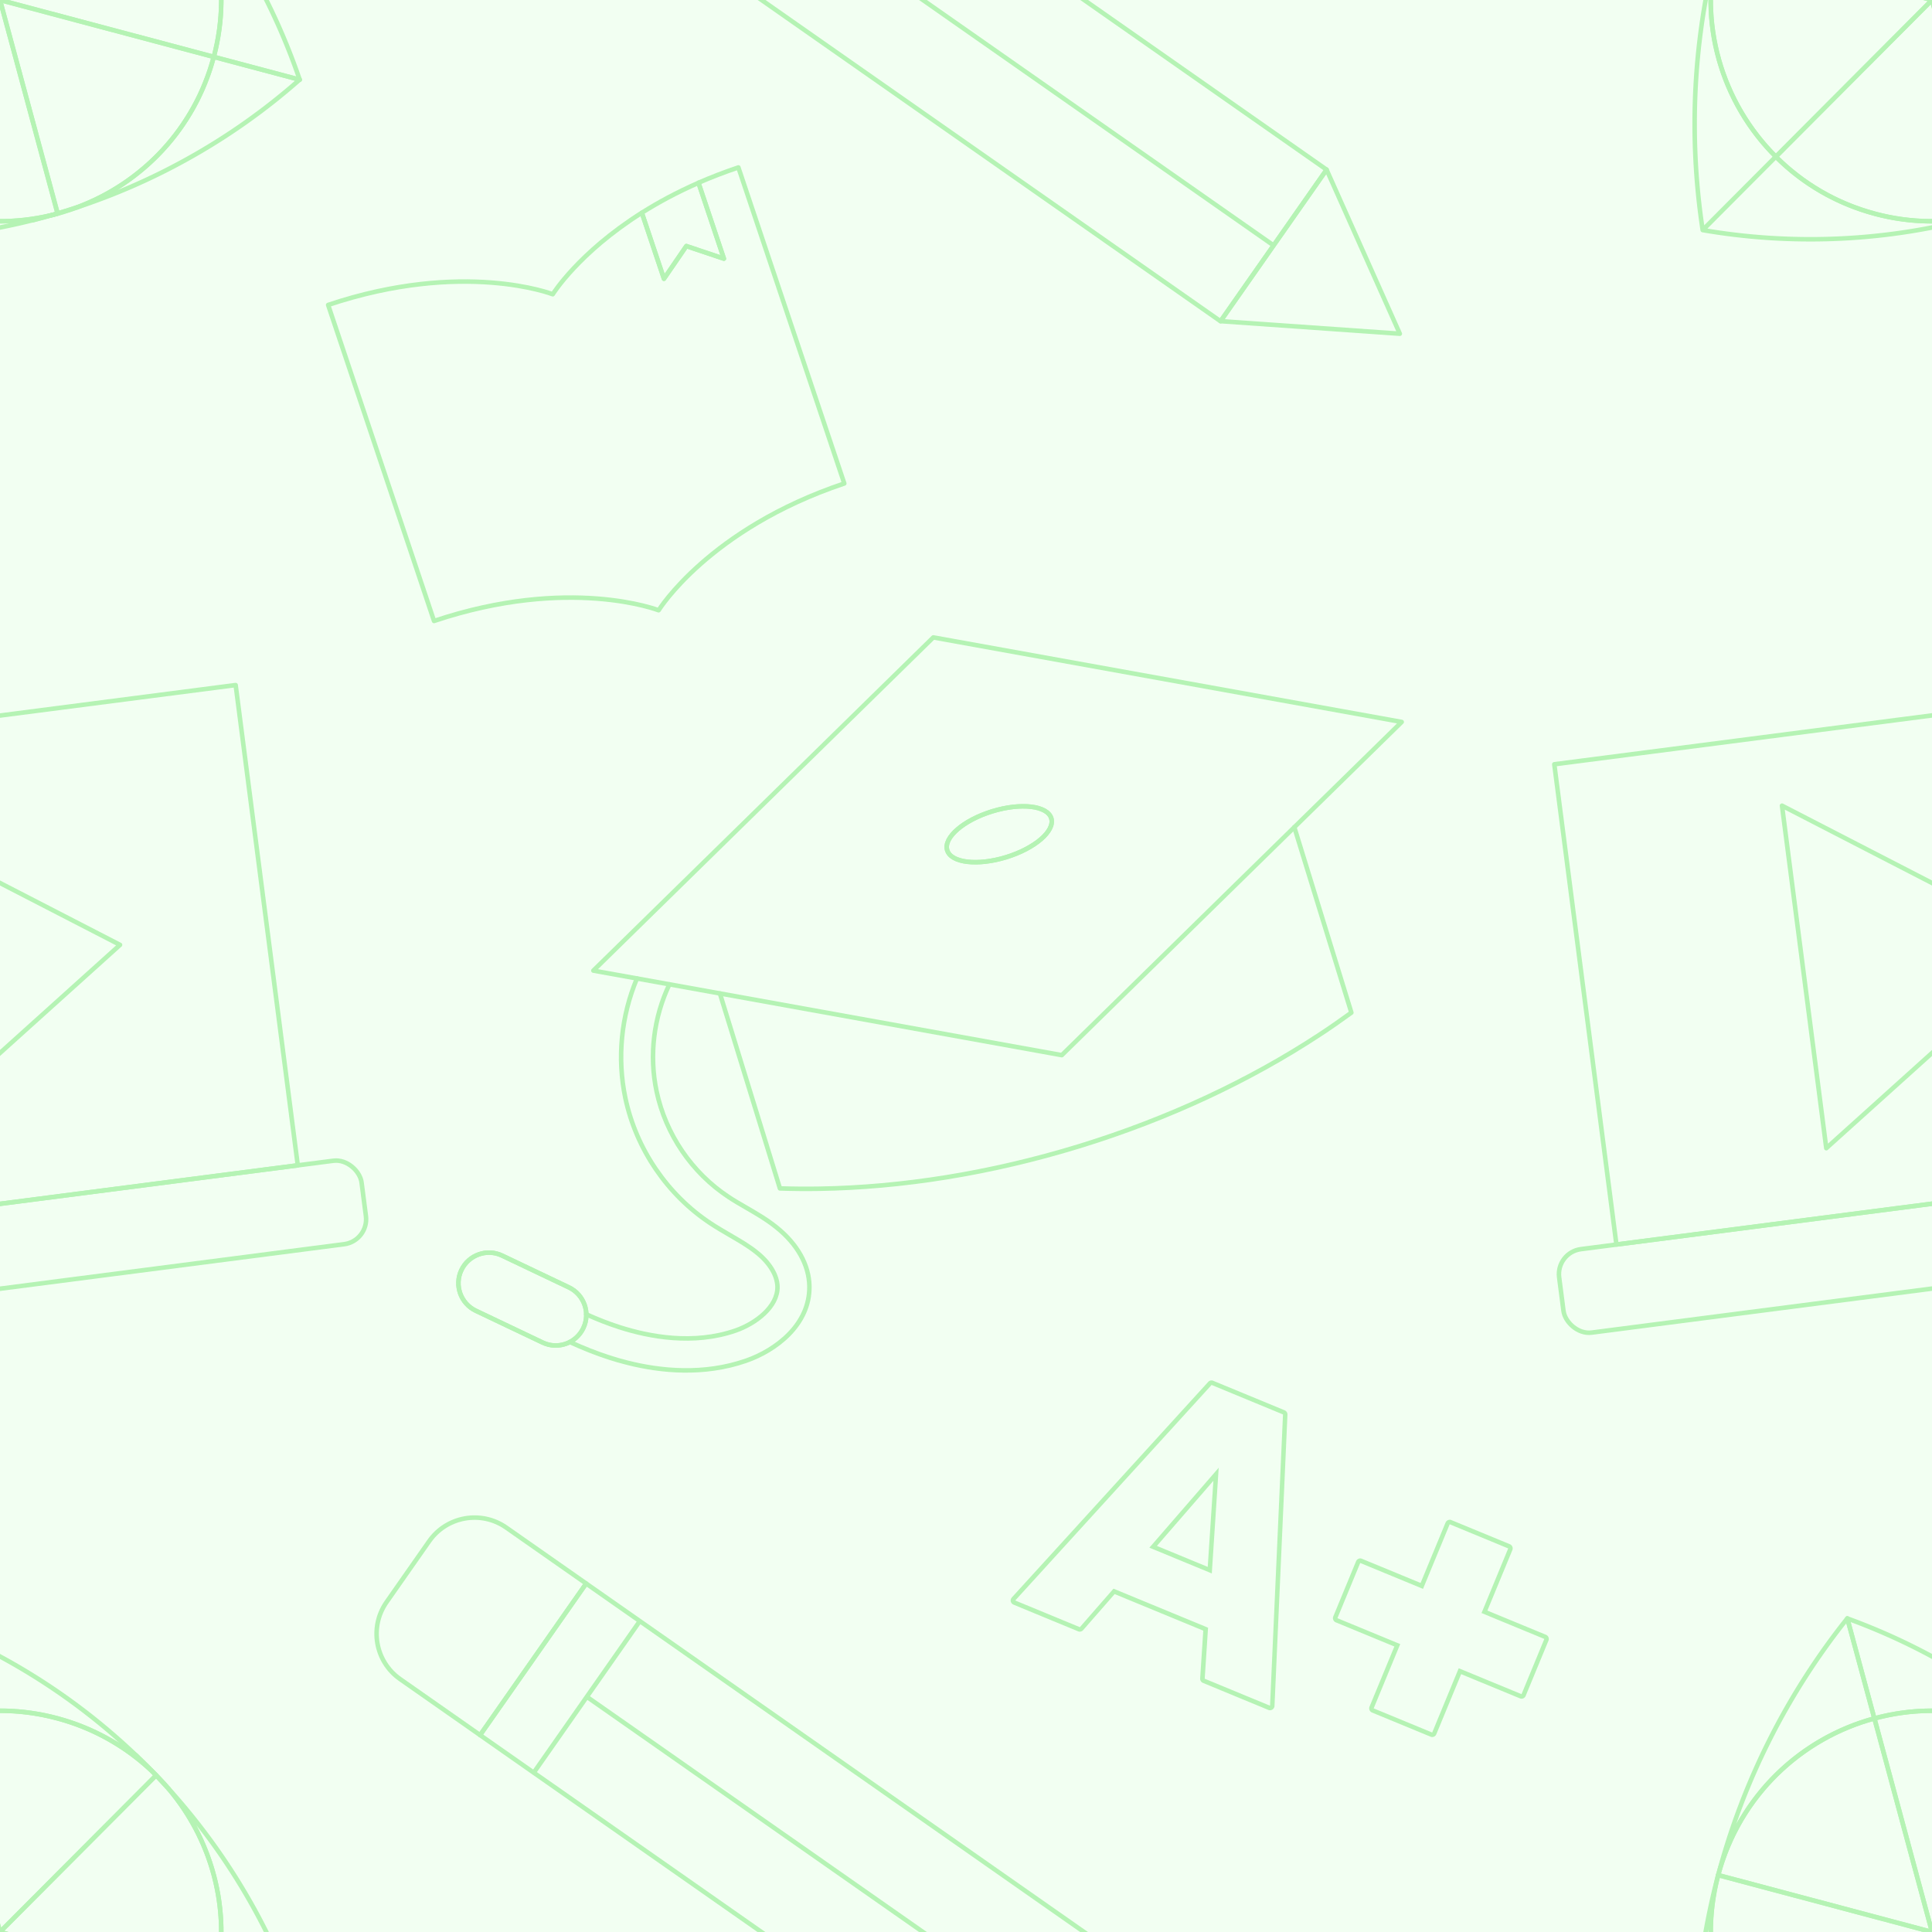 <svg xmlns="http://www.w3.org/2000/svg" id="Layer_2" data-name="Layer 2" viewBox="0 0 427.98 427.98"><defs><clipPath id="clippath"><path d="M0 0h71.27v65.09H0z" class="cls-5"/></clipPath><clipPath id="clippath-1"><path d="M0 362.88h71.27v65.09H0z" class="cls-5"/></clipPath><clipPath id="clippath-2"><path d="M356.71 352.43h71.27v75.55h-71.27z" class="cls-5"/></clipPath><clipPath id="clippath-3"><path d="M356.71 0h71.27v65.09h-71.27z" class="cls-5"/></clipPath><clipPath id="clippath-4"><path d="M0 122.93h94.39v190.16H0z" class="cls-5"/></clipPath><clipPath id="clippath-5"><path d="M332.57 110.44h95.41v201.68h-95.41z" class="cls-5"/></clipPath><clipPath id="clippath-6"><path d="M129.99 0h198.74v91.24H129.99z" class="cls-5"/></clipPath><clipPath id="clippath-7"><path d="M71.27 313.09h218.96v114.89H71.27z" class="cls-5"/></clipPath><style>.cls-4{stroke:#8ceb8b;stroke-linecap:round;stroke-linejoin:round}.cls-4,.cls-5{fill:none}</style></defs><g id="Pandai_3.0_Home_" data-name="Pandai 3.0 (Home)"><path d="M0 0h427.98v427.98H0z" style="fill:#f2fff2"/><g style="opacity:.6"><g style="clip-path:url(#clippath)"><path d="M12.77 47.31h0l-.76.21c-.14.03-.28.09-.41.11.82-.2 1.65-.42 2.48-.68l-1.31.35h0Zm53.62-29.65h0ZM12.75 47.27h0l1.3-.32c1.04-.3 2.06-.67 3.08-1.03-1.44.48-2.9.95-4.38 1.36Z" class="cls-4"/><path d="M12.77 47.31h0c-.27.06-.51.12-.76.21l.76-.21ZM7.23 48.8c1.47-.37 2.92-.76 4.37-1.17-.1 0-.17.05-.27.06l-4.1 1.11Z" class="cls-4"/><path d="M11.33 47.69c.1 0 .17-.05.27-.06.14-.03.28-.09.41-.11l-.68.17Zm5.81-1.78c8.06-2.68 15.99-6.09 23.7-10.33a140.71 140.71 0 0 0 25.53-17.93l-19.03-5.06c-4.21 15.93-15.83 27.95-30.2 33.32Z" class="cls-4"/><path d="m47.36 12.6 19.03 5.06h0C63.77 10 60.47 2.45 56.45-4.88a141.63 141.63 0 0 0-19.11-26.86C47.35-19.91 51.65-3.54 47.36 12.6ZM-12.6 47.36c-8.62-2.29-16.12-6.75-21.99-12.65l-16.2 16.26c18.99 3.26 38.77 2.65 58.03-2.19l4.1-1.11a48.657 48.657 0 0 1-23.93-.3Zm-.17-94.67c-16.28 4.42-29.85 17.13-34.56 34.59l-.03.12L0 0l-12.77-47.31Z" class="cls-4"/><path d="M-34.59 34.71 0 0l-47.36-12.6-.06.24c-4.54 17.44.9 35.17 12.84 47.07Z" class="cls-4"/><path d="M-34.59 34.71c5.91 5.88 13.37 10.36 21.99 12.65 8.11 2.16 16.29 2.13 23.93.33l.65-.18c.24-.06.52-.15.76-.21L0 0l-34.59 34.71Zm69.18-69.42-1.03-1.04c-5.72-5.39-12.82-9.44-20.93-11.6-8.62-2.29-17.34-2.15-25.37.05L0 0l34.59-34.71Z" class="cls-4"/><path d="M47.36 12.6c4.29-16.13.02-32.5-10.02-44.34-.91-1.01-1.83-1.99-2.76-2.97h0L0 0l47.36 12.6Z" class="cls-4"/><path d="M47.36 12.6 0 0l12.78 47.28c1.46-.44 2.92-.88 4.39-1.39C31.5 40.54 43.12 28.52 47.36 12.6Z" class="cls-4"/></g><g style="clip-path:url(#clippath-1)"><path d="M34.59 393.27h0l.96.96c-.47-.51-.95-.99-1.46-1.47.15.17.32.34.5.52h0Zm2.75 2.97c-.58-.7-1.17-1.36-1.8-2.01l-.96-.96c.92.98 1.84 1.96 2.76 2.97Zm-3.25-3.49c-1.3-1.37-2.67-2.69-4.02-3.98l3.46 3.44.56.53Z" class="cls-4"/><path d="M34.59 393.27h0c-.18-.17-.32-.34-.5-.52s-.35-.35-.56-.53l1.06 1.05Zm0 0h0Zm12.77 47.31 19.03 5.06h0c-2.62-7.66-5.92-15.21-9.94-22.54a141.63 141.63 0 0 0-19.11-26.86c10.01 11.83 14.31 28.2 10.02 44.34Zm-66.12-82.07 5.99 22.16c8.05-2.17 16.75-2.35 25.37-.05 8.11 2.16 15.2 6.25 20.93 11.6l-3.46-3.44a140.297 140.297 0 0 0-48.83-30.26h0Z" class="cls-4"/><path d="M-12.77 380.67c-16.28 4.42-29.85 17.13-34.56 34.59l-.03.12L0 427.98l-12.77-47.31Z" class="cls-4"/><path d="M-34.59 462.69 0 427.98l-47.36-12.6-.06.24c-4.54 17.44.9 35.17 12.84 47.07Z" class="cls-4"/><path d="M-34.59 462.69c5.91 5.88 13.37 10.36 21.99 12.65 8.11 2.16 16.29 2.13 23.93.33l.65-.18c.24-.06.52-.15.76-.21L0 427.98l-34.59 34.71Zm69.18-69.42-1.03-1.04c-5.72-5.39-12.82-9.44-20.93-11.6-8.62-2.29-17.34-2.15-25.37.05L0 427.98l34.59-34.71Z" class="cls-4"/><path d="M47.36 440.58c4.29-16.13.02-32.5-10.02-44.34-.91-1.01-1.83-1.99-2.76-2.97h0L0 427.98l47.36 12.6Z" class="cls-4"/><path d="M47.36 440.58 0 427.98l12.78 47.28c1.46-.44 2.92-.88 4.39-1.39 14.33-5.35 25.95-17.37 30.19-33.29Z" class="cls-4"/></g><g style="clip-path:url(#clippath-2)"><path d="M409.22 358.51h0Zm-28.6 56.87h0l-.06.24.06-.24Zm.03-.12-.03.12h0l.03-.12Zm28.57-56.75 5.99 22.16c8.05-2.17 16.75-2.35 25.37-.05 8.11 2.16 15.2 6.25 20.93 11.6l-3.46-3.44a140.297 140.297 0 0 0-48.83-30.26h0Z" class="cls-4"/><path d="m415.21 380.67-5.99-22.16a155.023 155.023 0 0 0-28.58 56.78c4.69-17.5 18.25-30.21 34.56-34.62Zm-34.66 34.95a156.424 156.424 0 0 0-3.37 63.32h0l16.2-16.26c-11.94-11.89-17.38-29.63-12.84-47.07Z" class="cls-4"/><path d="M415.21 380.67c-16.28 4.42-29.85 17.13-34.56 34.59l-.03.12 47.36 12.6-12.77-47.31Z" class="cls-4"/><path d="m393.39 462.69 34.59-34.71-47.36-12.6-.06.24c-4.54 17.44.9 35.17 12.84 47.07Z" class="cls-4"/><path d="M393.39 462.69c5.91 5.88 13.37 10.36 21.99 12.65 8.11 2.16 16.29 2.13 23.93.33l.65-.18c.24-.06.52-.15.76-.21l-12.74-47.3-34.59 34.71Zm69.18-69.42-1.03-1.04c-5.72-5.39-12.82-9.44-20.93-11.6-8.62-2.29-17.34-2.15-25.37.05l12.74 47.3 34.59-34.71Z" class="cls-4"/><path d="M475.34 440.58c4.29-16.13.02-32.5-10.02-44.34-.91-1.01-1.83-1.99-2.76-2.97h0l-34.59 34.71 47.36 12.6Z" class="cls-4"/><path d="m475.34 440.58-47.36-12.6 12.78 47.28c1.46-.44 2.92-.88 4.39-1.39 14.33-5.35 25.95-17.37 30.19-33.29Z" class="cls-4"/></g><g style="clip-path:url(#clippath-3)"><path d="M377.19 50.97h0Zm38.19-3.61c-8.62-2.29-16.12-6.75-21.99-12.65l-16.2 16.26c18.99 3.26 38.77 2.65 58.03-2.19l4.1-1.11a48.657 48.657 0 0 1-23.93-.3Zm-34.83-59.72a156.424 156.424 0 0 0-3.37 63.32h0l16.2-16.26C381.44 22.81 376 5.07 380.54-12.37Zm34.66-34.95c-16.28 4.42-29.85 17.13-34.56 34.59l-.03.12L427.98 0l-12.77-47.31Z" class="cls-4"/><path d="M393.39 34.71 427.98 0l-47.36-12.6-.06.24c-4.54 17.44.9 35.17 12.84 47.07Z" class="cls-4"/><path d="M393.39 34.71c5.91 5.88 13.37 10.36 21.99 12.65 8.11 2.16 16.29 2.13 23.93.33l.65-.18c.24-.06.52-.15.76-.21L427.98 0l-34.59 34.71Zm69.18-69.42-1.03-1.04c-5.72-5.39-12.82-9.44-20.93-11.6-8.62-2.29-17.34-2.15-25.37.05L427.98 0l34.59-34.71Z" class="cls-4"/><path d="M475.34 12.6c4.29-16.13.02-32.5-10.02-44.34-.91-1.01-1.83-1.99-2.76-2.97h0L427.98 0l47.36 12.6Z" class="cls-4"/><path d="M475.34 12.6 427.98 0l12.78 47.28c1.46-.44 2.92-.88 4.39-1.39 14.33-5.35 25.95-17.37 30.19-33.29Z" class="cls-4"/></g><g style="clip-path:url(#clippath-4)"><path d="m-83.674 169.332 135.878-17.575 13.76 106.384-135.878 17.575z" class="cls-4"/><rect width="164.04" height="18.64" x="-82.81" y="266.86" class="cls-4" rx="5.58" ry="5.58" transform="rotate(-7.37 -.78 275.994)"/><path d="m26.59 209.31-59.82-30.84 9.81 75.88 50.01-45.04z" class="cls-4"/></g><g style="clip-path:url(#clippath-5)"><path d="m344.31 169.302 135.879-17.575 13.76 106.384-135.878 17.575z" class="cls-4"/><rect width="164.04" height="18.64" x="345.17" y="266.86" class="cls-4" rx="5.58" ry="5.58" transform="rotate(-7.37 426.966 276.024)"/><path d="m454.57 209.31-59.82-30.84 9.81 75.88 50.01-45.04z" class="cls-4"/></g><g style="clip-path:url(#clippath-6)"><path d="m118.263-35.31 23.499-33.573L293.881 37.592l-23.5 33.573zm11.727-16.8L282.11 54.35" class="cls-4"/><path d="m270.37 71.14 39.72 2.79-16.23-36.36-23.49 33.57z" class="cls-4"/></g><g style="clip-path:url(#clippath-7)"><path d="m118.238 392.682 23.5-33.573 152.118 106.475-23.5 33.573zm11.752-16.812 152.12 106.46m-175.769-97.974 23.5-33.573 11.887 8.32-23.5 33.574z" class="cls-4"/><path d="m85.63 354.901 9.445-13.493c3.877-5.538 11.528-6.896 17.075-3.014l17.704 12.392-23.5 33.573-17.704-12.392c-5.538-3.876-6.896-11.528-3.013-17.074Z" class="cls-4"/></g><path d="M129.86 291.14c2.41 1.09 4.86 2.06 7.36 2.86 6.59 2.12 16.37 3.98 25.71.75 4.51-1.57 9.36-5.27 9.3-9.7-.05-2.52-1.72-5.32-4.63-7.62-1.76-1.42-3.78-2.59-5.92-3.83-1.42-.84-2.86-1.66-4.23-2.57-9.63-6.35-16.53-16.5-18.92-27.8-1.87-8.86-.92-18.19 2.57-26.48" class="cls-4"/><path d="M126.22 297.28c2.86 1.3 5.78 2.49 8.81 3.46 1.25.4 2.59.8 4.03 1.15 7.31 1.84 16.82 2.79 26.18-.45 6.57-2.27 14.19-7.96 14.06-16.5-.07-4.71-2.66-9.35-7.27-13.04-2.17-1.76-4.53-3.11-6.8-4.43-1.3-.75-2.61-1.5-3.86-2.34-8.11-5.35-13.91-13.88-15.92-23.37-1.69-7.97-.65-16.38 2.84-23.71m138.43-34.81 12.64 41.08c-2.32 1.69-4.71 3.36-7.19 4.98-15.2 9.96-33.13 18.47-53 24.58-19.88 6.1-39.49 9.16-57.66 9.45-2.96.05-5.87.02-8.74-.07l-13.29-43.18" class="cls-4"/><path d="M129.22 294.2c1.61-3.37.17-7.41-3.2-9.02l-14.79-7.04c-3.37-1.61-7.41-.17-9.02 3.2-1.61 3.37-.17 7.41 3.2 9.02l14.79 7.04c3.37 1.61 7.41.17 9.02-3.2Zm105.99-60.46 75.3-73.81-103.76-18.73-75.31 73.81 103.77 18.73z" class="cls-4"/><ellipse cx="221.34" cy="184.83" class="cls-4" rx="12.06" ry="5.31" transform="rotate(-17.1 221.268 184.776)"/><ellipse cx="221.34" cy="184.83" class="cls-4" rx="12.06" ry="5.31" transform="rotate(-17.1 221.268 184.776)"/><path d="M129.22 294.2c1.61-3.37.17-7.41-3.2-9.02l-14.79-7.04c-3.37-1.61-7.41-.17-9.02 3.2-1.61 3.37-.17 7.41 3.2 9.02l14.79 7.04c3.37 1.61 7.41.17 9.02-3.2Zm25.51-253.71 5.63 16.81-8.32-2.79-4.96 7.24-4.9-14.62c3.61-2.28 7.78-4.54 12.55-6.63Z" class="cls-4"/><path d="M145.89 135.19s-19.73-7.69-49.74 2.37L72.69 67.55c30-10.05 49.74-2.37 49.74-2.37h.02s5.64-9.15 19.73-18.05l4.9 14.62 4.96-7.24 8.32 2.79-5.63-16.81c2.74-1.2 5.68-2.34 8.84-3.4l23.46 70.01c-30 10.05-41.12 28.08-41.12 28.08h-.02Z" class="cls-4"/><path d="m268.38 306.79 15.83 6.54-2.87 64.52-14.47-5.98.74-11.3-20.95-8.65-7.45 8.53-14.31-5.91 43.49-47.74m1.58 18.33-15.36 17.71 13.83 5.71 1.53-23.42m51.17 12.53 12.96 5.35-5.91 14.31 13.91 5.74-5.05 12.23-13.91-5.74-5.88 14.24-12.96-5.35 5.88-14.24-13.91-5.74 5.05-12.23 13.91 5.74 5.91-14.31m-52.76-31.87c-.28 0-.55.11-.74.33l-43.49 47.74c-.22.24-.31.57-.24.89.07.32.29.58.59.71l14.31 5.91c.12.05.25.08.38.08.28 0 .56-.12.75-.34l6.98-7.99 19.63 8.1-.69 10.59c-.03.43.22.83.62.99l14.47 5.98a.972.972 0 0 0 .92-.08c.27-.18.45-.47.46-.8l2.87-64.52c.02-.42-.23-.81-.62-.97l-15.83-6.54a.995.995 0 0 0-.38-.08Zm-12.1 36.66 12.51-14.42-1.25 19.07-11.26-4.65Zm64.86-5.79a1.019 1.019 0 0 0-.92.62l-5.53 13.38-12.99-5.36c-.12-.05-.25-.08-.38-.08s-.26.03-.38.08c-.24.1-.44.3-.54.54l-5.05 12.23c-.21.51.03 1.1.54 1.31l12.99 5.36-5.5 13.31c-.1.25-.1.52 0 .77.1.24.3.44.54.54l12.96 5.35a.982.982 0 0 0 1.3-.54l5.5-13.31 12.99 5.36a.982.982 0 0 0 1.3-.54l5.05-12.23c.1-.25.1-.52 0-.77-.1-.24-.3-.44-.54-.54l-12.99-5.36 5.53-13.39c.21-.51-.03-1.1-.54-1.31l-12.96-5.35a.995.995 0 0 0-.38-.08Z" style="fill:#8ceb8b"/></g></g></svg>